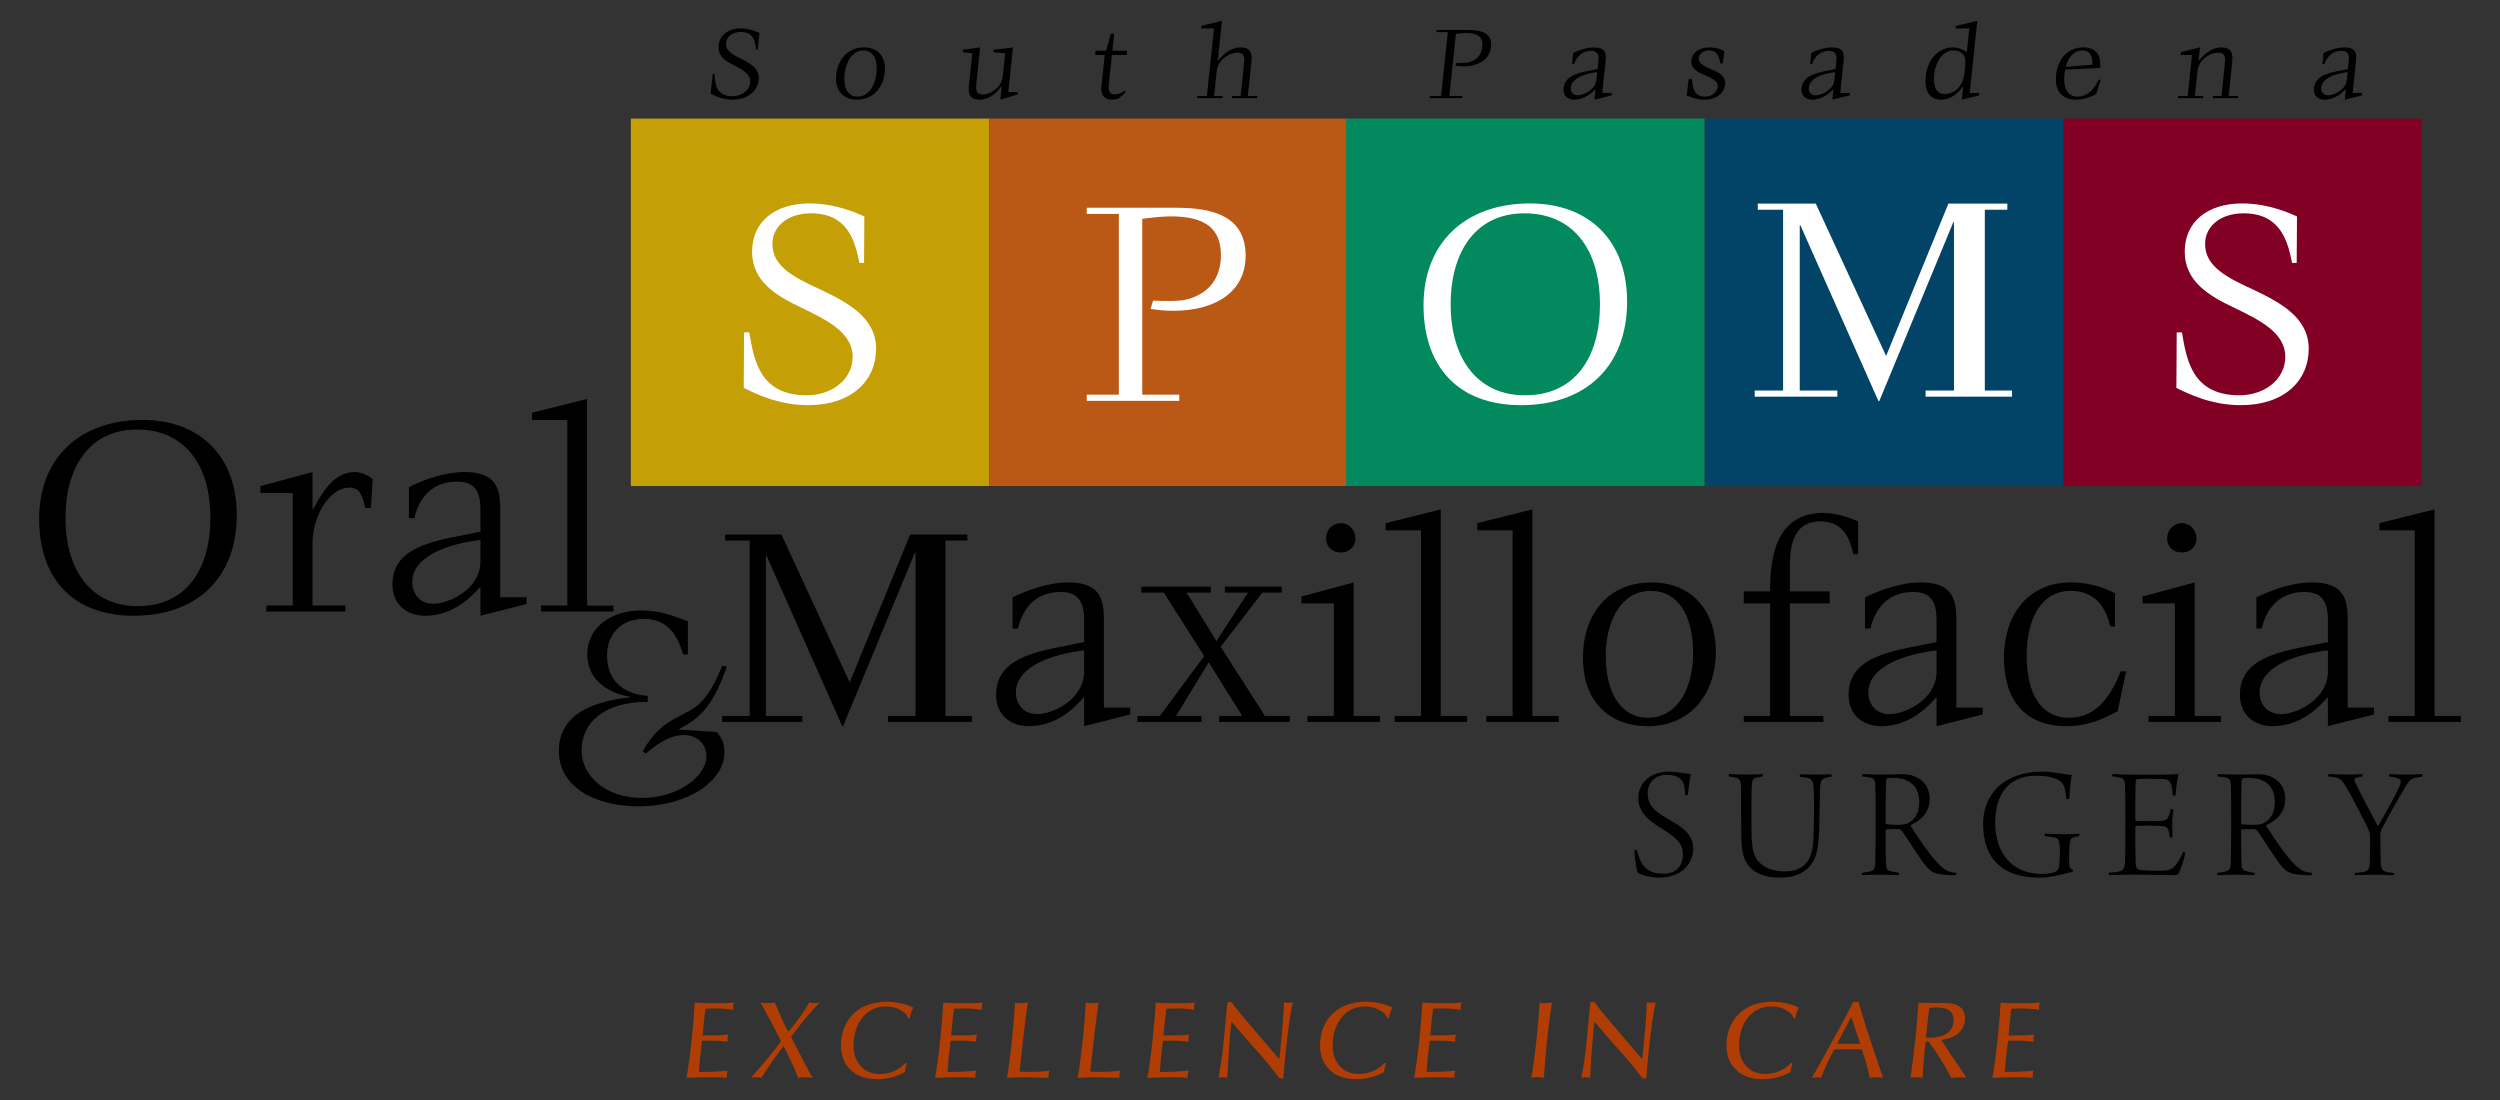 <?xml version="1.0" encoding="utf-8"?>
<!-- Generator: Adobe Illustrator 15.1.0, SVG Export Plug-In . SVG Version: 6.00 Build 0)  -->
<!DOCTYPE svg PUBLIC "-//W3C//DTD SVG 1.0//EN" "http://www.w3.org/TR/2001/REC-SVG-20010904/DTD/svg10.dtd">
<svg version="1.0" id="Layer_1" xmlns="http://www.w3.org/2000/svg" xmlns:xlink="http://www.w3.org/1999/xlink" x="0px" y="0px"
	 width="300px" height="132px" viewBox="0 0 300 132" enable-background="new 0 0 300 132" xml:space="preserve">
<rect x="0" y="0" width="300" height="132" fill="#333333" stroke="none"/>
<g>
	<g>
		<path d="M90.722,5.938c-0.086-0.928-0.276-2.104-1.831-2.104c-0.953,0-1.688,0.522-1.77,1.306
			c-0.099,0.954,0.805,1.425,1.773,1.896c1.107,0.548,2.293,1.189,2.153,2.535c-0.145,1.372-1.311,2.391-3.127,2.391
			c-1.279,0-2.195-0.497-2.653-0.732l0.26-2.353h0.222c0.073,1.177,0.164,2.666,2.15,2.666c1.046,0,2.017-0.652,2.119-1.632
			c0.108-1.02-0.92-1.555-1.95-2.078c-0.993-0.497-1.975-1.098-1.842-2.379c0.129-1.229,1.142-2.038,2.645-2.038
			c1.124,0,1.981,0.418,2.268,0.548l-0.219,1.975H90.722z"/>
		<path d="M100.345,8.98c0.199-1.895,1.431-3.292,3.338-3.292c1.777,0,2.678,1.253,2.492,3.018
			c-0.189,1.804-1.412,3.253-3.308,3.253C101.168,11.96,100.146,10.876,100.345,8.98z M102.905,11.594
			c1.293,0,2.109-1.307,2.269-2.809c0.172-1.648-0.366-2.731-1.569-2.731c-1.28,0-2.1,1.332-2.255,2.821
			C101.178,10.496,101.716,11.594,102.905,11.594z"/>
		<path d="M120.202,10.379l-0.022-0.027c-0.347,0.431-1.254,1.608-2.586,1.608c-1.176,0-1.439-0.615-1.322-1.724l0.403-3.842
			l-1.134-0.131l0.031-0.301l2.04-0.273l-0.428,4.077c-0.091,0.875-0.164,1.568,0.789,1.568c0.758,0,2.204-0.693,2.363-2.223
			l0.287-2.717l-1.398-0.131l0.032-0.301l2.302-0.273l-0.563,5.356h1.15l-0.031,0.3l-2.078,0.615L120.202,10.379z"/>
		<path d="M134.197,11.855c-0.204,0.065-0.495,0.104-0.705,0.104c-1.018,0-1.419-0.654-1.331-1.49l0.406-3.867h-1.15l0.055-0.523
			h1.255l0.579-2.038h0.393l-0.215,2.038h1.778l-0.055,0.523h-1.778l-0.359,3.424c-0.076,0.718-0.086,1.307,0.75,1.307
			c0.432,0,0.834-0.236,1.145-0.444l0.125,0.183L134.197,11.855z"/>
		<path d="M143.678,11.517h1.15l0.852-8.102h-1.542L144.17,3.1l2.467-0.6l-0.504,4.796h0.027c0.345-0.432,1.319-1.607,2.691-1.607
			c1.176,0,1.438,0.615,1.321,1.724l-0.431,4.104h1.15l-0.028,0.26h-3.032l0.028-0.26h1.018l0.382-3.633
			c0.092-0.876,0.165-1.569-0.789-1.569c-0.757,0-2.307,0.693-2.468,2.222l-0.312,2.98h1.018l-0.027,0.26h-3.032L143.678,11.517z"/>
		<path d="M171.573,11.517h1.359l0.804-7.658h-1.359l0.029-0.262h3.801c1.635,0,2.885,0.407,2.714,2.039
			c-0.152,1.438-1.408,2.326-3.316,2.326c-0.353,0-0.701-0.039-0.946-0.078l0.143-0.353c0.572,0.026,1.158,0.04,1.55-0.079
			c1.12-0.339,1.458-1.189,1.525-1.842c0.118-1.111-0.467-1.647-1.943-1.647c-0.393,0-0.83,0.053-1.226,0.105l-0.784,7.449h1.569
			l-0.028,0.26h-3.919L171.573,11.517z"/>
		<path d="M191.455,10.693c-0.395,0.392-1.284,1.267-2.551,1.267c-0.81,0-1.372-0.497-1.28-1.371c0.189-1.803,2.411-1.934,4.083-2.3
			l0.102-0.954c0.082-0.784-0.106-1.229-0.904-1.229c-1.019,0-1.699,0.641-2.022,1.593h-0.235l0.142-1.358
			c0.537-0.249,1.534-0.653,2.499-0.653c1.359,0,1.483,0.691,1.387,1.607l-0.406,3.854h1.15l-0.032,0.301l-2.065,0.509
			L191.455,10.693z M191.668,8.655c-1.281,0.143-3.048,0.652-3.173,1.841c-0.055,0.524,0.254,0.942,0.829,0.942
			c0.679,0,2.12-0.641,2.247-1.856L191.668,8.655z"/>
		<path d="M206.438,7.61c-0.129-0.51-0.163-1.555-1.379-1.555c-0.627,0-1.146,0.352-1.206,0.913
			c-0.069,0.654,0.642,0.967,1.405,1.294c0.899,0.393,1.874,0.837,1.766,1.842c-0.109,1.046-1.003,1.856-2.508,1.856
			c-0.927,0-1.766-0.353-2.115-0.509l0.248-1.986h0.353c0.132,0.745,0.116,2.129,1.606,2.129c0.824,0,1.456-0.536,1.523-1.176
			c0.071-0.679-0.688-1.033-1.49-1.373c-0.877-0.366-1.786-0.784-1.676-1.829c0.099-0.94,0.983-1.528,2.174-1.528
			c0.834,0,1.512,0.273,1.792,0.456l-0.193,1.465H206.438z"/>
		<path d="M220.016,10.693c-0.395,0.392-1.282,1.267-2.551,1.267c-0.81,0-1.373-0.497-1.279-1.371
			c0.189-1.803,2.411-1.934,4.083-2.3l0.1-0.954c0.083-0.784-0.106-1.229-0.903-1.229c-1.02,0-1.701,0.641-2.023,1.593h-0.235
			l0.144-1.358c0.534-0.249,1.531-0.653,2.5-0.653c1.358,0,1.481,0.691,1.384,1.607l-0.404,3.854h1.15l-0.031,0.301l-2.067,0.509
			L220.016,10.693z M220.229,8.655c-1.282,0.143-3.047,0.652-3.172,1.841c-0.055,0.524,0.254,0.942,0.829,0.942
			c0.679,0,2.119-0.641,2.246-1.856L220.229,8.655z"/>
		<path d="M235.585,10.379h-0.027c-0.429,0.6-1.342,1.581-2.569,1.581c-1.425,0-2.093-0.993-1.906-2.77
			c0.226-2.142,1.599-3.501,3.23-3.501c0.745,0,1.263,0.287,1.708,0.548l0.295-2.822h-1.646l0.031-0.301l2.575-0.614l-0.91,8.65
			h1.15l-0.032,0.301l-2.065,0.509L235.585,10.379z M233.385,11.28c0.838,0,1.913-0.548,2.226-1.908
			c0.073-0.313,0.16-0.757,0.197-1.123c0.036-0.326,0.04-0.615,0.027-0.993c-0.035-0.928-0.802-1.201-1.416-1.201
			c-1.216,0-2.14,1.201-2.327,2.979C231.95,10.393,232.367,11.28,233.385,11.28z"/>
		<path d="M251.532,11.306c-0.675,0.34-1.44,0.654-2.395,0.654c-1.75,0-2.604-1.084-2.401-3.005
			c0.189-1.803,1.362-3.266,3.244-3.266c2.169,0,2.079,1.724,2.042,2.456l-4.204,0.21c-0.027,0.13-0.068,0.404-0.083,0.548
			c-0.167,1.593,0.304,2.691,1.573,2.691c1.411,0,2.112-1.202,2.539-2.025h0.234L251.532,11.306z M251.067,7.765
			c0.015-0.509,0.062-1.71-1.205-1.71c-0.954,0-1.665,0.784-1.984,1.973L251.067,7.765z"/>
		<path d="M261.374,11.517h1.15l0.516-4.914h-1.358l0.037-0.366L264,5.688l-0.17,1.607h0.027c0.345-0.432,1.319-1.607,2.691-1.607
			c1.176,0,1.437,0.615,1.321,1.724l-0.431,4.104h1.15l-0.029,0.26h-3.031l0.028-0.26h1.019l0.382-3.633
			c0.091-0.876,0.164-1.569-0.791-1.569c-0.757,0-2.307,0.693-2.468,2.222l-0.313,2.98h1.019l-0.027,0.26h-3.034L261.374,11.517z"/>
		<path d="M281.503,10.693c-0.393,0.392-1.283,1.267-2.55,1.267c-0.81,0-1.371-0.497-1.28-1.371c0.19-1.803,2.411-1.934,4.083-2.3
			l0.1-0.954c0.082-0.784-0.108-1.229-0.904-1.229c-1.018,0-1.699,0.641-2.022,1.593h-0.234l0.142-1.358
			c0.537-0.249,1.533-0.653,2.499-0.653c1.358,0,1.482,0.691,1.386,1.607l-0.406,3.854h1.15l-0.032,0.301l-2.064,0.509
			L281.503,10.693z M281.719,8.655c-1.282,0.143-3.048,0.652-3.173,1.841c-0.055,0.524,0.254,0.942,0.829,0.942
			c0.679,0,2.12-0.641,2.248-1.856L281.719,8.655z"/>
	</g>
	<rect x="75.699" y="14.228" fill="#C49F06" width="43.009" height="44.097"/>
	<path fill="#FFFFFF" d="M103.129,31.556c-0.519-2.628-1.406-5.958-5.811-5.958c-2.703,0-4.628,1.48-4.628,3.7
		c0,2.702,2.704,4.036,5.59,5.367c3.294,1.555,6.848,3.369,6.848,7.182c0,3.887-2.999,6.773-8.143,6.773
		c-3.628,0-6.366-1.406-7.736-2.072l0.037-6.664h0.629c0.556,3.332,1.259,7.551,6.884,7.551c2.961,0,5.517-1.85,5.517-4.626
		c0-2.886-3.072-4.405-6.145-5.886c-2.961-1.405-5.922-3.109-5.922-6.736c0-3.479,2.626-5.775,6.885-5.775
		c3.183,0,5.737,1.186,6.587,1.556l-0.035,5.588H103.129z"/>
	<g>
		<rect x="118.708" y="14.228" fill="#BA5915" width="43.007" height="44.097"/>
		<path fill="#FFFFFF" d="M130.409,47.363h3.851V25.67h-3.851V24.93h10.772c4.627,0,8.292,1.148,8.292,5.774
			c0,4.073-3.294,6.59-8.698,6.59c-1,0-1.999-0.111-2.703-0.223l0.297-0.999c1.628,0.072,3.293,0.111,4.367-0.224
			c3.073-0.961,3.775-3.367,3.775-5.219c0-3.146-1.813-4.663-5.996-4.663c-1.11,0-2.331,0.146-3.443,0.295v21.1h4.442v0.74h-11.105
			V47.363z"/>
	</g>
	<g>
		<rect x="161.534" y="14.228" fill="#02895E" width="43.008" height="44.097"/>
		<path fill="#FFFFFF" d="M170.823,36.628c0-7.478,4.998-12.216,12.77-12.216c7.108,0,11.66,4.479,11.66,11.772
			c0,7.699-4.885,12.436-12.733,12.436C174.932,48.62,170.823,43.956,170.823,36.628z M183.001,47.436
			c6.034,0,8.994-4.59,8.994-10.919c0-6.626-3.257-10.918-9.068-10.918c-5.775,0-8.846,4.515-8.846,10.918
			C174.081,43.143,177.375,47.436,183.001,47.436z"/>
	</g>
	<g>
		<rect x="204.724" y="14.228" fill="#024467" width="43.008" height="44.097"/>
		<path fill="#FFFFFF" d="M210.564,46.863h3.406V25.17h-3.036v-0.74h6.959l8.44,18.287l7.477-18.287h7.07v0.74h-2.702v21.693h3.259
			v0.741h-10.365v-0.741h3.405V26.652h-0.074l-8.884,21.468h-0.11l-9.366-21.098h-0.073v19.841h4.516v0.741h-9.92V46.863z"/>
	</g>
	<g>
		<rect x="247.604" y="14.228" fill="#820024" width="43.008" height="44.097"/>
		<path fill="#FFFFFF" d="M275.049,31.556c-0.518-2.628-1.406-5.958-5.811-5.958c-2.702,0-4.627,1.48-4.627,3.7
			c0,2.702,2.702,4.036,5.59,5.367c3.293,1.555,6.846,3.369,6.846,7.182c0,3.887-2.997,6.773-8.142,6.773
			c-3.628,0-6.368-1.406-7.738-2.072l0.039-6.664h0.628c0.556,3.332,1.258,7.551,6.885,7.551c2.96,0,5.516-1.85,5.516-4.626
			c0-2.886-3.073-4.405-6.144-5.886c-2.963-1.405-5.924-3.109-5.924-6.736c0-3.479,2.628-5.775,6.885-5.775
			c3.184,0,5.738,1.186,6.588,1.556l-0.036,5.588H275.049z"/>
	</g>
	<g>
		<path d="M4.697,62.249c0-7.256,4.85-11.856,12.395-11.856c6.899,0,11.319,4.348,11.319,11.425c0,7.473-4.743,12.071-12.36,12.071
			C8.685,73.889,4.697,69.362,4.697,62.249z M16.519,72.74c5.854,0,8.729-4.456,8.729-10.599c0-6.432-3.162-10.599-8.802-10.599
			c-5.605,0-8.588,4.382-8.588,10.599C7.858,68.573,11.057,72.74,16.519,72.74z"/>
		<path d="M31.968,72.668h3.162v-13.51H31.25v-0.825l6.25-1.689V61.1h0.073c0.862-1.473,2.263-4.455,4.958-4.455
			c0.827,0,1.652,0.395,2.192,0.862l-0.216,3.448h-0.683c-0.324-1.436-0.611-2.442-1.869-2.442c-2.442,0-4.455,3.414-4.455,6.682
			v7.473h3.952v0.717h-9.485V72.668z"/>
		<path d="M57.657,70.403c-0.969,1.079-3.161,3.485-6.646,3.485c-2.228,0-3.917-1.366-3.917-3.771c0-4.958,6.074-5.318,10.563-6.323
			v-2.624c0-2.155-0.645-3.378-2.837-3.378c-2.803,0-4.492,1.761-5.103,4.384h-0.646v-3.736c1.399-0.683,4.023-1.796,6.681-1.796
			c3.737,0,4.276,1.904,4.276,4.419v10.598h3.162v0.828l-5.534,1.399V70.403z M57.657,64.799c-3.484,0.396-8.191,1.795-8.191,5.067
			c0,1.436,0.972,2.585,2.551,2.585c1.868,0,5.64-1.761,5.64-5.101V64.799z"/>
		<path d="M64.917,72.668h3.161V50.393h-4.24v-0.861l6.611-1.654v24.791h3.163v0.717h-8.695V72.668z"/>
	</g>
	<g>
		<path d="M86.03,87.844c0.502,0.648,0.898,1.151,0.898,2.479c0,3.305-4.24,6.431-10.312,6.431c-5.316,0-9.556-2.372-9.556-6.646
			c0-4.744,4.743-6.001,8.551-6.434v-0.07c-2.012-0.288-5.138-1.617-5.138-5.102c0-3.053,2.659-5.247,6.467-5.247
			c2.407,0,4.024,0.721,5.606,1.295v3.987H81.97c-0.503-1.76-1.509-4.276-4.706-4.276c-2.767,0-4.42,1.905-4.42,4.384
			c0,3.593,2.731,4.744,4.886,4.852v0.718c-5.353,0-7.939,2.587-7.939,5.82c0,3.163,2.981,5.712,7.256,5.712
			c4.313,0,7.726-2.586,7.726-5.027c0-1.44-1.151-2.517-2.696-2.517c-1.724,0-3.414,1.185-4.563,2.228l-0.395-0.252
			c1.257-2.298,2.587-3.27,4.061-4.058l1.689-0.899c2.155-1.15,3.376-4.276,3.807-5.354l0.539,0.145
			c-0.646,1.653-1.724,5.173-4.706,6.897l-1.004,0.576l-0.037,0.07L86.03,87.844z"/>
	</g>
	<g>
		<path d="M86.656,85.913h3.305V64.86h-2.946v-0.717h6.755l8.192,17.748l7.257-17.748h6.862v0.717h-2.624v21.053h3.163v0.721h-10.06
			v-0.721h3.304V66.298h-0.071l-8.624,20.84h-0.107l-9.089-20.481h-0.071v19.256h4.383v0.721h-9.629V85.913z"/>
		<path d="M130.096,83.652c-0.97,1.076-3.162,3.485-6.647,3.485c-2.228,0-3.917-1.365-3.917-3.774c0-4.958,6.072-5.316,10.563-6.322
			v-2.623c0-2.154-0.648-3.379-2.839-3.379c-2.802,0-4.491,1.761-5.102,4.385h-0.647v-3.737c1.402-0.681,4.025-1.796,6.684-1.796
			c3.735,0,4.275,1.903,4.275,4.419v10.6h3.161v0.826l-5.533,1.402V83.652z M130.096,78.047c-3.486,0.396-8.192,1.796-8.192,5.065
			c0,1.436,0.97,2.586,2.551,2.586c1.869,0,5.641-1.761,5.641-5.102V78.047z"/>
		<path d="M136.493,85.913h2.694l5.318-7.185l-4.851-7.616h-2.695v-0.718h8.336v0.718h-2.91l3.593,5.821l3.772-5.821h-2.766v-0.718
			h6.827v0.718h-2.336l-4.993,6.502l5.317,8.299h2.982v0.721h-8.479v-0.721h2.766l-4.024-6.43l-3.917,6.43h3.056v0.721h-7.689
			V85.913z"/>
		<path d="M156.9,85.913h3.163V72.405h-3.88v-0.826l6.252-1.688v16.022h3.16v0.721H156.9V85.913z M159.128,64.609
			c0-1.004,0.755-1.832,1.76-1.832c1.007,0,1.762,0.828,1.762,1.832c0,1.007-0.755,1.689-1.762,1.689
			C159.883,66.298,159.128,65.616,159.128,64.609z"/>
		<path d="M167.357,85.913h3.16V63.64h-4.238v-0.863l6.61-1.651v24.787h3.163v0.721h-8.695V85.913z"/>
		<path d="M178.352,85.913h3.161V63.64h-4.24v-0.863l6.611-1.651v24.787h3.163v0.721h-8.695V85.913z"/>
		<path d="M189.956,78.946c0-5.21,2.983-9.056,8.228-9.056c4.886,0,7.723,3.45,7.723,8.3c0,4.959-2.945,8.947-8.154,8.947
			C193.082,87.138,189.956,84.155,189.956,78.946z M197.752,86.132c3.557,0,5.423-3.593,5.423-7.727
			c0-4.527-1.795-7.507-5.101-7.507c-3.52,0-5.388,3.664-5.388,7.759C192.687,83.112,194.482,86.132,197.752,86.132z"/>
		<path d="M209.251,85.913h3.163V72.405h-3.163v-1.437h3.163c0-3.198,0.286-9.413,6.357-9.413c1.509,0,2.911,0.467,4.205,1.004
			v3.954h-0.576c-0.322-1.438-0.969-3.954-3.951-3.954c-2.946,0-3.665,2.409-3.665,5.282v3.126h4.778v1.437h-4.778v13.508h4.023
			v0.721h-9.555V85.913z"/>
		<path d="M232.388,83.652c-0.969,1.076-3.16,3.485-6.645,3.485c-2.228,0-3.917-1.365-3.917-3.774c0-4.958,6.073-5.316,10.562-6.322
			v-2.623c0-2.154-0.645-3.379-2.837-3.379c-2.802,0-4.49,1.761-5.102,4.385h-0.646v-3.737c1.399-0.681,4.023-1.796,6.681-1.796
			c3.737,0,4.276,1.903,4.276,4.419v10.6h3.163v0.826l-5.535,1.402V83.652z M232.388,78.047c-3.483,0.396-8.19,1.796-8.19,5.065
			c0,1.436,0.971,2.586,2.551,2.586c1.868,0,5.64-1.761,5.64-5.102V78.047z"/>
		<path d="M254.127,85.34c-1.762,0.936-3.558,1.798-6.18,1.798c-4.815,0-7.474-2.982-7.474-8.266c0-4.958,2.802-8.981,8.048-8.981
			c2.515,0,4.347,0.827,5.282,1.294v3.987h-0.576c-0.395-1.761-1.473-4.273-4.706-4.273c-3.557,0-5.317,3.267-5.317,7.83
			c0,4.384,1.616,7.403,5.103,7.403c3.664,0,5.245-3.309,6.179-5.569h0.647L254.127,85.34z"/>
		<path d="M257.828,85.913h3.161V72.405h-3.878v-0.826l6.25-1.688v16.022h3.162v0.721h-8.695V85.913z M260.055,64.609
			c0-1.004,0.754-1.832,1.762-1.832c1.006,0,1.759,0.828,1.759,1.832c0,1.007-0.753,1.689-1.759,1.689
			C260.81,66.298,260.055,65.616,260.055,64.609z"/>
		<path d="M279.349,83.652c-0.969,1.076-3.161,3.485-6.646,3.485c-2.228,0-3.917-1.365-3.917-3.774
			c0-4.958,6.074-5.316,10.563-6.322v-2.623c0-2.154-0.646-3.379-2.837-3.379c-2.803,0-4.491,1.761-5.102,4.385h-0.646v-3.737
			c1.399-0.681,4.023-1.796,6.681-1.796c3.737,0,4.276,1.903,4.276,4.419v10.6h3.163v0.826l-5.535,1.402V83.652z M279.349,78.047
			c-3.484,0.396-8.191,1.796-8.191,5.065c0,1.436,0.972,2.586,2.551,2.586c1.868,0,5.641-1.761,5.641-5.102V78.047z"/>
		<path d="M286.608,85.913h3.162V63.64h-4.241v-0.863l6.612-1.651v24.787h3.162v0.721h-8.695V85.913z"/>
	</g>
	<g>
		<path d="M197.737,104.354c0.49,0.353,1.097,0.49,1.961,0.49c1.214,0,2.252-0.746,2.252-2.314c0-1.39-0.94-2.114-2.665-3.174
			c-1.469-0.902-2.685-1.919-2.685-3.566c0-1.958,1.588-3.192,3.625-3.192c1.137,0,1.882,0.214,2.665,0.291
			c-0.117,0.628-0.254,1.551-0.333,2.47c-0.038,0.061-0.293,0.061-0.332,0.02c-0.079-1.352-0.294-1.782-0.765-2.057
			c-0.411-0.234-0.862-0.335-1.509-0.335c-1.45,0-2.214,1.04-2.233,2.197c-0.018,1.138,0.567,1.822,1.333,2.389
			c0.745,0.53,1.667,1,2.234,1.371c0.842,0.57,1.9,1.372,1.9,2.882c0,1.902-1.528,3.489-4.056,3.489
			c-1.058,0-2.175-0.313-2.587-0.587c-0.194-0.275-0.391-2.079-0.431-2.647c0.041-0.077,0.275-0.118,0.314-0.077
			C196.737,103.196,197.13,103.962,197.737,104.354z"/>
		<path d="M207.478,92.889c0.256,0,1.255,0.062,2.118,0.062c0.841,0,1.489-0.062,1.9-0.062c0.04,0.041,0.04,0.256,0,0.296
			c-0.391,0.077-0.588,0.098-0.822,0.174c-0.333,0.118-0.431,0.276-0.471,1.101c-0.059,1.606-0.039,5.192,0,6.229
			c0.098,1.452,0.333,2.117,0.784,2.646c0.686,0.844,1.92,1.235,3.096,1.235c1.88,0,3.41-0.725,3.527-3.86
			c0.06-1.49,0.117-3.781,0.038-5.918c-0.02-1.234-0.372-1.371-0.841-1.47c-0.275-0.06-0.431-0.06-0.823-0.116
			c-0.04-0.041-0.021-0.255,0.019-0.296c0.273,0,0.921,0.041,2.057,0.041c0.765,0,1.413-0.041,1.706-0.041
			c0.039,0.041,0.039,0.255,0,0.296c-0.293,0.036-0.529,0.077-0.724,0.137c-0.491,0.135-0.628,0.43-0.648,1.587
			c-0.097,5.193-0.078,5.819-0.333,7.095c-0.508,2.586-2.566,3.291-4.486,3.291c-2.744,0-4.272-1.195-4.547-3.566
			c-0.138-1.157-0.08-6.329-0.117-7.329c-0.021-0.51-0.021-0.902-0.452-1.061c-0.215-0.076-0.724-0.136-0.98-0.174
			C207.419,93.145,207.439,92.93,207.478,92.889z"/>
		<path d="M223.491,92.889c0.469,0,1.372,0.062,1.9,0.062c1.293,0,2.195-0.041,2.881-0.041c2.213,0,3.292,1.372,3.292,2.959
			c0,1.724-1.176,2.646-2.274,3.137c-0.039,0.039-0.039,0.076-0.018,0.097c0.762,1.234,2.39,3.606,3.292,4.508
			c0.938,0.939,1.293,1.037,2.194,1.118c0.02,0.036,0,0.274-0.039,0.291c-0.686,0.04-2.058-0.057-2.646-0.312
			c-0.274-0.117-0.549-0.315-0.902-0.726c-0.744-0.804-2.096-3.116-2.88-4.175c-0.157-0.234-0.313-0.313-0.451-0.313
			c-0.333-0.019-1.157,0.021-1.489,0.021c-0.04,0-0.079,0.098-0.079,0.138c0,1.037,0,3.076,0.04,3.801
			c0.019,0.843,0.177,0.979,0.528,1.077c0.295,0.08,0.667,0.137,1.019,0.198c0.06,0.036,0.041,0.234-0.019,0.291
			c-0.254,0-1.352-0.057-2.175-0.057c-1.215,0-1.901,0.057-2.196,0.057c-0.078-0.017-0.078-0.271,0-0.291
			c0.393-0.062,0.765-0.098,0.961-0.158c0.471-0.117,0.588-0.392,0.608-1.117c0.02-0.53,0.04-3.33,0.04-4.371
			c0-1.137,0-4.212-0.04-4.917c-0.02-0.49-0.137-0.765-0.627-0.862c-0.256-0.061-0.607-0.097-0.942-0.117
			C223.432,93.145,223.452,92.909,223.491,92.889z M226.43,93.42c-0.04,0.019-0.099,0.156-0.099,0.234
			c-0.059,0.668-0.059,3.861-0.059,5.152c0,0.04,0.059,0.101,0.079,0.101c0.646,0.077,1.9,0.137,2.39-0.041
			c0.667-0.234,1.568-0.922,1.568-2.606c0-1.86-1.059-2.918-3.233-2.918C226.862,93.342,226.587,93.358,226.43,93.42z"/>
		<path d="M248.712,104.609c-0.451,0.077-2.352,0.705-3.958,0.705c-4.411,0-6.781-2.175-6.781-6.468
			c0-2.469,1.274-4.524,3.371-5.488c1.097-0.489,2.195-0.761,3.743-0.761c1.392,0,2.508,0.312,3.528,0.409
			c-0.118,0.51-0.255,1.862-0.296,2.804c-0.058,0.078-0.252,0.098-0.353,0.037c-0.138-1.508-0.391-1.959-1-2.271
			c-0.626-0.314-1.469-0.489-2.645-0.489c-3.43,0-4.898,2.389-4.898,5.683c0,3.389,1.881,6.096,5.565,6.096
			c0.607,0,1.274-0.102,1.568-0.219c0.373-0.154,0.528-0.41,0.569-0.979c0.039-0.627,0.097-1.546,0.039-2.193
			c-0.06-0.705-0.177-0.923-0.804-1.021c-0.314-0.057-0.452-0.057-0.959-0.117c-0.059-0.04-0.059-0.255,0-0.292
			c0.725,0,1.548,0.058,2.352,0.058c0.803,0,1.252-0.021,1.745-0.058c0.039,0.058,0.039,0.252-0.021,0.292
			c-0.333,0.061-0.509,0.098-0.665,0.158c-0.355,0.097-0.433,0.412-0.471,0.979c-0.039,0.606-0.079,1.821-0.021,2.311
			c0.041,0.373,0.06,0.433,0.434,0.55C248.771,104.392,248.753,104.569,248.712,104.609z"/>
		<path d="M253.516,92.889c0.431,0,1,0.062,2.077,0.062h3.782c0.726,0,1.685-0.021,1.98-0.062c0.02,0,0.058,0.041,0.058,0.062
			c-0.176,0.646-0.294,1.841-0.353,2.488c-0.038,0.037-0.255,0.058-0.313,0.017c-0.04-0.547-0.098-0.899-0.156-1.153
			c-0.138-0.47-0.275-0.785-1.118-0.825c-0.509-0.018-2.685-0.038-2.997,0c-0.139,0.021-0.197,0.178-0.197,0.275
			c-0.039,0.707-0.059,4.43-0.039,4.605c0,0.077,0.019,0.157,0.06,0.157c0.489,0.04,2.565,0.02,3.133-0.021
			c0.628-0.04,0.746-0.352,0.845-0.647c0.078-0.215,0.138-0.469,0.196-0.724c0.058-0.041,0.313-0.02,0.331,0.02
			c-0.058,0.313-0.138,1.116-0.138,1.745c0,0.841,0.041,1.274,0.041,1.565c-0.058,0.08-0.292,0.098-0.333,0.021
			c-0.038-0.296-0.059-0.449-0.118-0.667c-0.057-0.234-0.137-0.645-0.802-0.685c-0.589-0.041-2.606-0.061-3.136-0.021
			c-0.04,0-0.079,0.138-0.079,0.158c-0.02,0.332,0,3.253,0.039,4.407c0.021,0.511,0.275,0.667,0.472,0.707
			c0.39,0.078,1.096,0.118,2.487,0.118c1.195,0,1.429-0.256,1.685-0.511c0.295-0.254,0.744-0.999,1.059-1.764
			c0.04-0.021,0.216,0.077,0.254,0.138c-0.097,0.627-0.586,2.076-0.803,2.448c-0.117,0.198-0.177,0.215-1.177,0.215
			c-0.979,0-1.585-0.057-4.643-0.057c-1.313,0-1.783,0.057-2.528,0.057c-0.041-0.036-0.059-0.235,0-0.291
			c0.49-0.041,0.882-0.062,1.234-0.158c0.471-0.117,0.627-0.333,0.686-1.138c0.019-0.292,0.039-2.605,0.039-4.917
			c0-1.942-0.02-3.821-0.039-4.115c-0.041-0.785-0.117-0.961-0.608-1.078c-0.235-0.06-0.508-0.116-0.901-0.157
			C253.437,93.124,253.456,92.93,253.516,92.889z"/>
		<path d="M266.156,92.889c0.469,0,1.372,0.062,1.9,0.062c1.293,0,2.195-0.041,2.881-0.041c2.213,0,3.292,1.372,3.292,2.959
			c0,1.724-1.176,2.646-2.274,3.137c-0.038,0.039-0.038,0.076-0.018,0.097c0.763,1.234,2.39,3.606,3.292,4.508
			c0.938,0.939,1.292,1.037,2.193,1.118c0.02,0.036,0,0.274-0.039,0.291c-0.686,0.04-2.058-0.057-2.646-0.312
			c-0.273-0.117-0.548-0.315-0.902-0.726c-0.743-0.804-2.096-3.116-2.88-4.175c-0.157-0.234-0.314-0.313-0.45-0.313
			c-0.333-0.019-1.157,0.021-1.489,0.021c-0.04,0-0.079,0.098-0.079,0.138c0,1.037,0,3.076,0.039,3.801
			c0.02,0.843,0.177,0.979,0.529,1.077c0.294,0.08,0.667,0.137,1.019,0.198c0.059,0.036,0.041,0.234-0.019,0.291
			c-0.255,0-1.352-0.057-2.175-0.057c-1.216,0-1.902,0.057-2.196,0.057c-0.078-0.017-0.078-0.271,0-0.291
			c0.393-0.062,0.765-0.098,0.961-0.158c0.47-0.117,0.587-0.392,0.608-1.117c0.019-0.53,0.039-3.33,0.039-4.371
			c0-1.137,0-4.212-0.039-4.917c-0.021-0.49-0.138-0.765-0.627-0.862c-0.256-0.061-0.607-0.097-0.941-0.117
			C266.098,93.145,266.117,92.909,266.156,92.889z M269.095,93.42c-0.039,0.019-0.098,0.156-0.098,0.234
			c-0.059,0.668-0.059,3.861-0.059,5.152c0,0.04,0.059,0.101,0.079,0.101c0.646,0.077,1.9,0.137,2.39-0.041
			c0.667-0.234,1.568-0.922,1.568-2.606c0-1.86-1.058-2.918-3.234-2.918C269.526,93.342,269.252,93.358,269.095,93.42z"/>
		<path d="M279.425,92.889c0.568,0,1.352,0.062,2.331,0.062c0.548,0,1.451-0.041,1.686-0.062c0.078,0.041,0.078,0.256,0.02,0.296
			c-0.196,0.021-0.471,0.077-0.627,0.117c-0.293,0.077-0.392,0.235-0.158,0.704c0.55,1.157,2.234,4.352,2.647,5.075h0.078
			c0.686-1.193,2.115-3.703,2.586-4.84c0.215-0.51,0.138-0.803-0.452-0.92c-0.253-0.06-0.43-0.08-0.823-0.137
			c-0.059-0.061-0.037-0.275,0.041-0.296c0.587,0.021,1.332,0.062,1.939,0.062c0.765,0,1.196-0.021,1.98-0.062
			c0.04,0.041,0.019,0.256,0,0.296l-0.843,0.157c-0.667,0.135-0.901,0.607-1.215,1.134c-0.843,1.393-2.528,4.391-2.862,5.116
			c-0.059,0.137-0.116,0.469-0.116,0.586l0.038,3.06c0.02,0.843,0.098,1.272,0.706,1.393c0.314,0.057,0.392,0.077,0.921,0.134
			c0.021,0.061,0,0.238-0.04,0.255c-0.352,0-1.429-0.057-2.332-0.057c-0.979,0-1.724,0.057-2.332,0.057
			c-0.058-0.036-0.04-0.194,0-0.255c0.432-0.036,0.822-0.098,1.118-0.154c0.567-0.117,0.646-0.529,0.665-1.157l0.04-2.764
			c0-0.272-0.04-0.765-0.117-0.939c-0.431-0.979-1.627-3.274-2.391-4.665c-0.843-1.508-1.039-1.607-1.567-1.763
			c-0.255-0.08-0.51-0.08-0.941-0.137C279.365,93.124,279.386,92.95,279.425,92.889z"/>
	</g>
	<g>
		<g>
			<path fill="#AF3D04" d="M84.309,124.247c1.375,0.018,2.407-0.014,3.093-0.091c-0.054,0.193-0.087,0.339-0.098,0.445
				c-0.006,0.051-0.004,0.118,0.006,0.195c0.006,0.104,0.007,0.176,0.004,0.208c-0.633-0.086-1.3-0.131-2.003-0.131
				c-0.268,0-0.622,0.01-1.058,0.027c-0.095,0.749-0.164,1.317-0.205,1.711c-0.068,0.645-0.126,1.321-0.174,2.026
				c1.258,0,2.405-0.055,3.439-0.158c-0.054,0.192-0.088,0.339-0.1,0.446c-0.01,0.104-0.006,0.243,0.008,0.416
				c-0.393-0.05-0.998-0.077-1.807-0.077c-0.68,0-1.692,0.027-3.04,0.077c0.223-1.201,0.435-2.759,0.636-4.677
				c0.185-1.76,0.302-3.209,0.353-4.351c0.604,0.053,1.511,0.077,2.723,0.077c0.792,0,1.457-0.024,1.993-0.077
				c-0.055,0.192-0.089,0.344-0.1,0.456c-0.012,0.106-0.008,0.244,0.007,0.419c-0.588-0.112-1.274-0.171-2.059-0.171
				c-0.47,0-0.893,0.009-1.269,0.026c-0.054,0.339-0.115,0.841-0.185,1.503C84.405,123.222,84.35,123.786,84.309,124.247z"/>
			<path fill="#AF3D04" d="M94.928,124.417l1.921,3.725c0.087,0.167,0.311,0.565,0.669,1.201c-0.237-0.05-0.553-0.077-0.944-0.077
				c-0.331,0-0.6,0.027-0.805,0.077c-0.217-0.679-0.794-1.954-1.729-3.827c-0.896,1.149-1.792,2.427-2.688,3.827
				c-0.186-0.05-0.397-0.077-0.632-0.077c-0.253,0-0.457,0.027-0.609,0.077c1.911-2.185,3.115-3.652,3.612-4.401
				c-0.792-1.594-1.617-3.141-2.479-4.64c0.178,0.054,0.453,0.079,0.828,0.079c0.356,0,0.661-0.025,0.909-0.079
				c0.851,2.03,1.398,3.195,1.646,3.503c1.219-1.499,2.043-2.667,2.471-3.503c0.169,0.054,0.394,0.079,0.671,0.079
				c0.21,0,0.404-0.025,0.584-0.079C97.325,121.366,96.184,122.738,94.928,124.417z"/>
			<path fill="#AF3D04" d="M108.686,127.528l0.151,0.063c-0.116,0.358-0.202,0.713-0.255,1.062c-1.01,0.564-2.12,0.848-3.33,0.848
				c-1.48,0-2.61-0.442-3.388-1.331c-0.755-0.854-1.061-1.969-0.916-3.346c0.142-1.34,0.66-2.427,1.557-3.254
				c0.984-0.906,2.295-1.357,3.932-1.357c1.115,0,2.167,0.229,3.155,0.69c-0.213,0.446-0.363,0.88-0.451,1.309h-0.13
				c-0.143-0.394-0.457-0.724-0.941-0.993c-0.517-0.298-1.098-0.446-1.743-0.446c-1.045,0-1.918,0.361-2.616,1.087
				c-0.698,0.723-1.114,1.706-1.244,2.952c-0.136,1.287,0.115,2.303,0.75,3.043c0.583,0.681,1.369,1.02,2.362,1.02
				C106.807,128.873,107.843,128.427,108.686,127.528z"/>
			<path fill="#AF3D04" d="M114.138,124.247c1.375,0.018,2.406-0.014,3.093-0.091c-0.054,0.193-0.086,0.339-0.098,0.445
				c-0.005,0.051-0.003,0.118,0.006,0.195c0.006,0.104,0.008,0.176,0.004,0.208c-0.633-0.086-1.301-0.131-2.003-0.131
				c-0.27,0-0.622,0.01-1.058,0.027c-0.095,0.749-0.164,1.317-0.205,1.711c-0.068,0.645-0.126,1.321-0.174,2.026
				c1.258,0,2.405-0.055,3.44-0.158c-0.054,0.192-0.089,0.339-0.1,0.446c-0.01,0.104-0.006,0.243,0.008,0.416
				c-0.393-0.05-0.998-0.077-1.808-0.077c-0.68,0-1.691,0.027-3.039,0.077c0.223-1.201,0.434-2.759,0.635-4.677
				c0.185-1.76,0.303-3.209,0.353-4.351c0.604,0.053,1.512,0.077,2.724,0.077c0.791,0,1.457-0.024,1.993-0.077
				c-0.055,0.192-0.088,0.344-0.101,0.456c-0.011,0.106-0.007,0.244,0.008,0.419c-0.589-0.112-1.274-0.171-2.059-0.171
				c-0.47,0-0.894,0.009-1.269,0.026c-0.054,0.339-0.115,0.841-0.185,1.503C114.234,123.222,114.179,123.786,114.138,124.247z"/>
			<path fill="#AF3D04" d="M122.345,128.598c0.416,0.019,0.821,0.027,1.211,0.027c0.977,0,1.771-0.054,2.382-0.157
				c-0.051,0.157-0.085,0.302-0.098,0.432c-0.017,0.158-0.014,0.304,0.006,0.443c-1.693-0.05-2.632-0.077-2.815-0.077
				c-0.514,0-1.244,0.027-2.191,0.077c0.212-1.255,0.417-2.843,0.62-4.767c0.142-1.351,0.257-2.775,0.346-4.274
				c0.272,0.054,0.505,0.079,0.696,0.079c0.236,0,0.512-0.025,0.832-0.079C123.021,122.531,122.691,125.298,122.345,128.598z"/>
			<path fill="#AF3D04" d="M130.837,128.598c0.415,0.019,0.82,0.027,1.211,0.027c0.977,0,1.769-0.054,2.382-0.157
				c-0.051,0.157-0.085,0.302-0.098,0.432c-0.016,0.158-0.014,0.304,0.007,0.443c-1.694-0.05-2.632-0.077-2.815-0.077
				c-0.513,0-1.243,0.027-2.191,0.077c0.212-1.255,0.419-2.843,0.62-4.767c0.143-1.351,0.257-2.775,0.346-4.274
				c0.272,0.054,0.506,0.079,0.696,0.079c0.236,0,0.512-0.025,0.832-0.079C131.514,122.531,131.183,125.298,130.837,128.598z"/>
			<path fill="#AF3D04" d="M139.616,124.247c1.375,0.018,2.407-0.014,3.095-0.091c-0.056,0.193-0.088,0.339-0.1,0.445
				c-0.005,0.051-0.003,0.118,0.006,0.195c0.006,0.104,0.007,0.176,0.004,0.208c-0.633-0.086-1.301-0.131-2.003-0.131
				c-0.268,0-0.622,0.01-1.058,0.027c-0.095,0.749-0.164,1.317-0.205,1.711c-0.068,0.645-0.126,1.321-0.174,2.026
				c1.258,0,2.405-0.055,3.44-0.158c-0.054,0.192-0.089,0.339-0.099,0.446c-0.012,0.104-0.008,0.243,0.007,0.416
				c-0.393-0.05-0.996-0.077-1.807-0.077c-0.679,0-1.692,0.027-3.039,0.077c0.222-1.201,0.434-2.759,0.634-4.677
				c0.186-1.76,0.304-3.209,0.353-4.351c0.605,0.053,1.512,0.077,2.724,0.077c0.792,0,1.457-0.024,1.994-0.077
				c-0.054,0.192-0.089,0.344-0.101,0.456c-0.011,0.106-0.007,0.244,0.008,0.419c-0.588-0.112-1.274-0.171-2.059-0.171
				c-0.47,0-0.894,0.009-1.269,0.026c-0.054,0.339-0.115,0.841-0.185,1.503C139.712,123.222,139.657,123.786,139.616,124.247z"/>
			<path fill="#AF3D04" d="M147.775,122.59l-0.087,0.821c-0.162,1.552-0.3,3.529-0.414,5.932c-0.204-0.05-0.384-0.077-0.54-0.077
				c-0.13,0-0.303,0.027-0.52,0.077c0.232-1.133,0.439-2.551,0.618-4.258c0.02-0.184,0.071-0.735,0.156-1.66
				c0.082-0.925,0.131-1.458,0.147-1.607l0.166-1.566c0.105,0,0.174,0,0.208,0c0.028,0,0.118,0,0.275,0l0.377,0.508
				c0.236,0.323,0.668,0.855,1.297,1.596c0.859,1.017,2.211,2.604,4.058,4.754l0.051-0.482c0.314-2.989,0.483-5.114,0.501-6.375
				c0.186,0.051,0.353,0.077,0.501,0.077s0.338-0.026,0.57-0.077c-0.278,1.25-0.552,3.133-0.816,5.648
				c-0.181,1.722-0.285,2.893-0.316,3.511c-0.139,0-0.222,0-0.248,0c-0.017,0-0.087,0-0.209,0c-0.229-0.314-0.656-0.857-1.28-1.632
				c-0.718-0.877-1.26-1.508-1.629-1.891c-0.222-0.226-0.421-0.442-0.6-0.652L147.775,122.59z"/>
			<path fill="#AF3D04" d="M166.174,127.528l0.151,0.063c-0.116,0.358-0.201,0.713-0.254,1.062c-1.01,0.564-2.12,0.848-3.331,0.848
				c-1.481,0-2.609-0.442-3.388-1.331c-0.755-0.854-1.061-1.969-0.915-3.346c0.141-1.34,0.66-2.427,1.556-3.254
				c0.983-0.906,2.295-1.357,3.932-1.357c1.114,0,2.167,0.229,3.156,0.69c-0.214,0.446-0.365,0.88-0.452,1.309h-0.131
				c-0.143-0.394-0.457-0.724-0.941-0.993c-0.518-0.298-1.098-0.446-1.743-0.446c-1.045,0-1.918,0.361-2.616,1.087
				c-0.698,0.723-1.114,1.706-1.245,2.952c-0.135,1.287,0.115,2.303,0.751,3.043c0.583,0.681,1.369,1.02,2.362,1.02
				C164.295,128.873,165.332,128.427,166.174,127.528z"/>
			<path fill="#AF3D04" d="M171.626,124.247c1.376,0.018,2.406-0.014,3.093-0.091c-0.054,0.193-0.087,0.339-0.098,0.445
				c-0.006,0.051-0.004,0.118,0.006,0.195c0.007,0.104,0.008,0.176,0.004,0.208c-0.633-0.086-1.301-0.131-2.003-0.131
				c-0.27,0-0.622,0.01-1.058,0.027c-0.095,0.749-0.163,1.317-0.206,1.711c-0.066,0.645-0.125,1.321-0.173,2.026
				c1.258,0,2.404-0.055,3.439-0.158c-0.054,0.192-0.088,0.339-0.099,0.446c-0.01,0.104-0.007,0.243,0.008,0.416
				c-0.393-0.05-0.998-0.077-1.808-0.077c-0.679,0-1.691,0.027-3.039,0.077c0.223-1.201,0.434-2.759,0.636-4.677
				c0.184-1.76,0.301-3.209,0.352-4.351c0.605,0.053,1.512,0.077,2.725,0.077c0.792,0,1.456-0.024,1.992-0.077
				c-0.054,0.192-0.088,0.344-0.1,0.456c-0.012,0.106-0.008,0.244,0.008,0.419c-0.589-0.112-1.275-0.171-2.059-0.171
				c-0.471,0-0.893,0.009-1.269,0.026c-0.055,0.339-0.117,0.841-0.184,1.503C171.723,123.222,171.668,123.786,171.626,124.247z"/>
			<path fill="#AF3D04" d="M184.386,124.693c0.14-1.332,0.263-2.798,0.371-4.392c0.202,0.054,0.439,0.079,0.71,0.079
				c0.286,0,0.542-0.025,0.766-0.079c-0.215,1.386-0.415,2.939-0.596,4.666c-0.146,1.392-0.268,2.853-0.369,4.375
				c-0.324-0.05-0.591-0.077-0.801-0.077c-0.184,0-0.416,0.027-0.7,0.077C183.996,127.984,184.202,126.435,184.386,124.693z"/>
			<path fill="#AF3D04" d="M191.323,122.59l-0.086,0.821c-0.162,1.552-0.302,3.529-0.415,5.932c-0.203-0.05-0.383-0.077-0.541-0.077
				c-0.129,0-0.303,0.027-0.518,0.077c0.232-1.133,0.439-2.551,0.619-4.258c0.019-0.184,0.071-0.735,0.153-1.66
				c0.085-0.925,0.135-1.458,0.15-1.607l0.164-1.566c0.105,0,0.175,0,0.209,0c0.026,0,0.117,0,0.273,0l0.377,0.508
				c0.238,0.323,0.67,0.855,1.296,1.596c0.862,1.017,2.213,2.604,4.061,4.754l0.051-0.482c0.314-2.989,0.48-5.114,0.5-6.375
				c0.186,0.051,0.353,0.077,0.501,0.077c0.148,0,0.339-0.026,0.571-0.077c-0.282,1.25-0.552,3.133-0.816,5.648
				c-0.181,1.722-0.286,2.893-0.316,3.511c-0.14,0-0.222,0-0.25,0c-0.018,0-0.087,0-0.209,0c-0.229-0.314-0.655-0.857-1.278-1.632
				c-0.717-0.877-1.262-1.508-1.63-1.891c-0.221-0.226-0.42-0.442-0.597-0.652L191.323,122.59z"/>
			<path fill="#AF3D04" d="M214.95,127.528l0.149,0.063c-0.115,0.358-0.201,0.713-0.256,1.062c-1.008,0.564-2.118,0.848-3.329,0.848
				c-1.481,0-2.611-0.442-3.387-1.331c-0.756-0.854-1.061-1.969-0.918-3.346c0.142-1.34,0.661-2.427,1.557-3.254
				c0.984-0.906,2.295-1.357,3.933-1.357c1.115,0,2.167,0.229,3.155,0.69c-0.213,0.446-0.362,0.88-0.452,1.309h-0.131
				c-0.141-0.394-0.454-0.724-0.94-0.993c-0.517-0.298-1.1-0.446-1.744-0.446c-1.045,0-1.917,0.361-2.616,1.087
				c-0.7,0.723-1.114,1.706-1.245,2.952c-0.136,1.287,0.114,2.303,0.751,3.043c0.582,0.681,1.37,1.02,2.363,1.02
				C213.07,128.873,214.104,128.427,214.95,127.528z"/>
			<path fill="#AF3D04" d="M223.415,125.921h-3.307c-0.292,0.547-0.521,0.988-0.686,1.318c-0.334,0.69-0.629,1.39-0.888,2.104
				c-0.307-0.05-0.483-0.077-0.528-0.077c-0.043,0-0.237,0.027-0.581,0.077c2.431-4.319,4.092-7.367,4.983-9.146
				c0.207,0.027,0.314,0.041,0.323,0.041c0.088,0,0.184-0.014,0.292-0.041c0.298,1.151,0.877,3.011,1.739,5.579
				c0.697,2.081,1.104,3.272,1.221,3.566c-0.292-0.05-0.545-0.077-0.763-0.077c-0.227,0-0.508,0.027-0.844,0.077
				C224.196,128.377,223.878,127.234,223.415,125.921z M223.223,125.254l-1.072-3.228l-1.71,3.228H223.223z"/>
			<path fill="#AF3D04" d="M235.889,129.188l-0.018,0.154c-0.361-0.05-0.616-0.077-0.762-0.077c-0.141,0-0.458,0.027-0.952,0.077
				c-0.831-1.576-1.747-3.034-2.749-4.375h-0.341c-0.179,1.697-0.297,3.155-0.357,4.375c-0.211-0.05-0.462-0.077-0.748-0.077
				c-0.202,0-0.435,0.027-0.702,0.077c0.211-1.437,0.418-3.105,0.618-5.002c0.078-0.74,0.193-2.088,0.345-4.039
				c0.328,0.036,0.706,0.054,1.132,0.054c0.08,0,0.335,0,0.771,0c0.426,0,0.675,0,0.745,0c0.733,0,1.279,0.046,1.643,0.144
				c0.298,0.078,0.554,0.212,0.769,0.402c0.405,0.365,0.573,0.888,0.502,1.567c-0.086,0.807-0.477,1.412-1.171,1.813
				c-0.39,0.226-0.936,0.4-1.636,0.522c0.159,0.294,0.677,1.091,1.552,2.389C234.984,127.852,235.436,128.518,235.889,129.188z
				 M234.412,122.609c0.12-1.146-0.569-1.721-2.067-1.721c-0.262,0-0.539,0.022-0.83,0.066c-0.06,0.392-0.129,0.98-0.212,1.771
				c-0.025,0.226-0.06,0.563-0.106,1.013c-0.049,0.453-0.075,0.71-0.082,0.769c0.191,0.019,0.422,0.022,0.695,0.014
				C233.417,124.454,234.284,123.815,234.412,122.609z"/>
			<path fill="#AF3D04" d="M241.02,124.247c1.374,0.018,2.405-0.014,3.092-0.091c-0.055,0.193-0.086,0.339-0.098,0.445
				c-0.006,0.051-0.004,0.118,0.005,0.195c0.008,0.104,0.009,0.176,0.005,0.208c-0.633-0.086-1.301-0.131-2.004-0.131
				c-0.27,0-0.621,0.01-1.056,0.027c-0.096,0.749-0.164,1.317-0.207,1.711c-0.066,0.645-0.126,1.321-0.174,2.026
				c1.26,0,2.404-0.055,3.44-0.158c-0.055,0.192-0.088,0.339-0.099,0.446c-0.01,0.104-0.007,0.243,0.007,0.416
				c-0.394-0.05-0.997-0.077-1.807-0.077c-0.68,0-1.691,0.027-3.041,0.077c0.223-1.201,0.434-2.759,0.636-4.677
				c0.184-1.76,0.301-3.209,0.352-4.351c0.605,0.053,1.512,0.077,2.724,0.077c0.792,0,1.456-0.024,1.993-0.077
				c-0.055,0.192-0.087,0.344-0.1,0.456c-0.012,0.106-0.009,0.244,0.009,0.419c-0.589-0.112-1.277-0.171-2.061-0.171
				c-0.469,0-0.894,0.009-1.269,0.026c-0.054,0.339-0.116,0.841-0.184,1.503C241.116,123.222,241.061,123.786,241.02,124.247z"/>
		</g>
	</g>
</g>
</svg>
